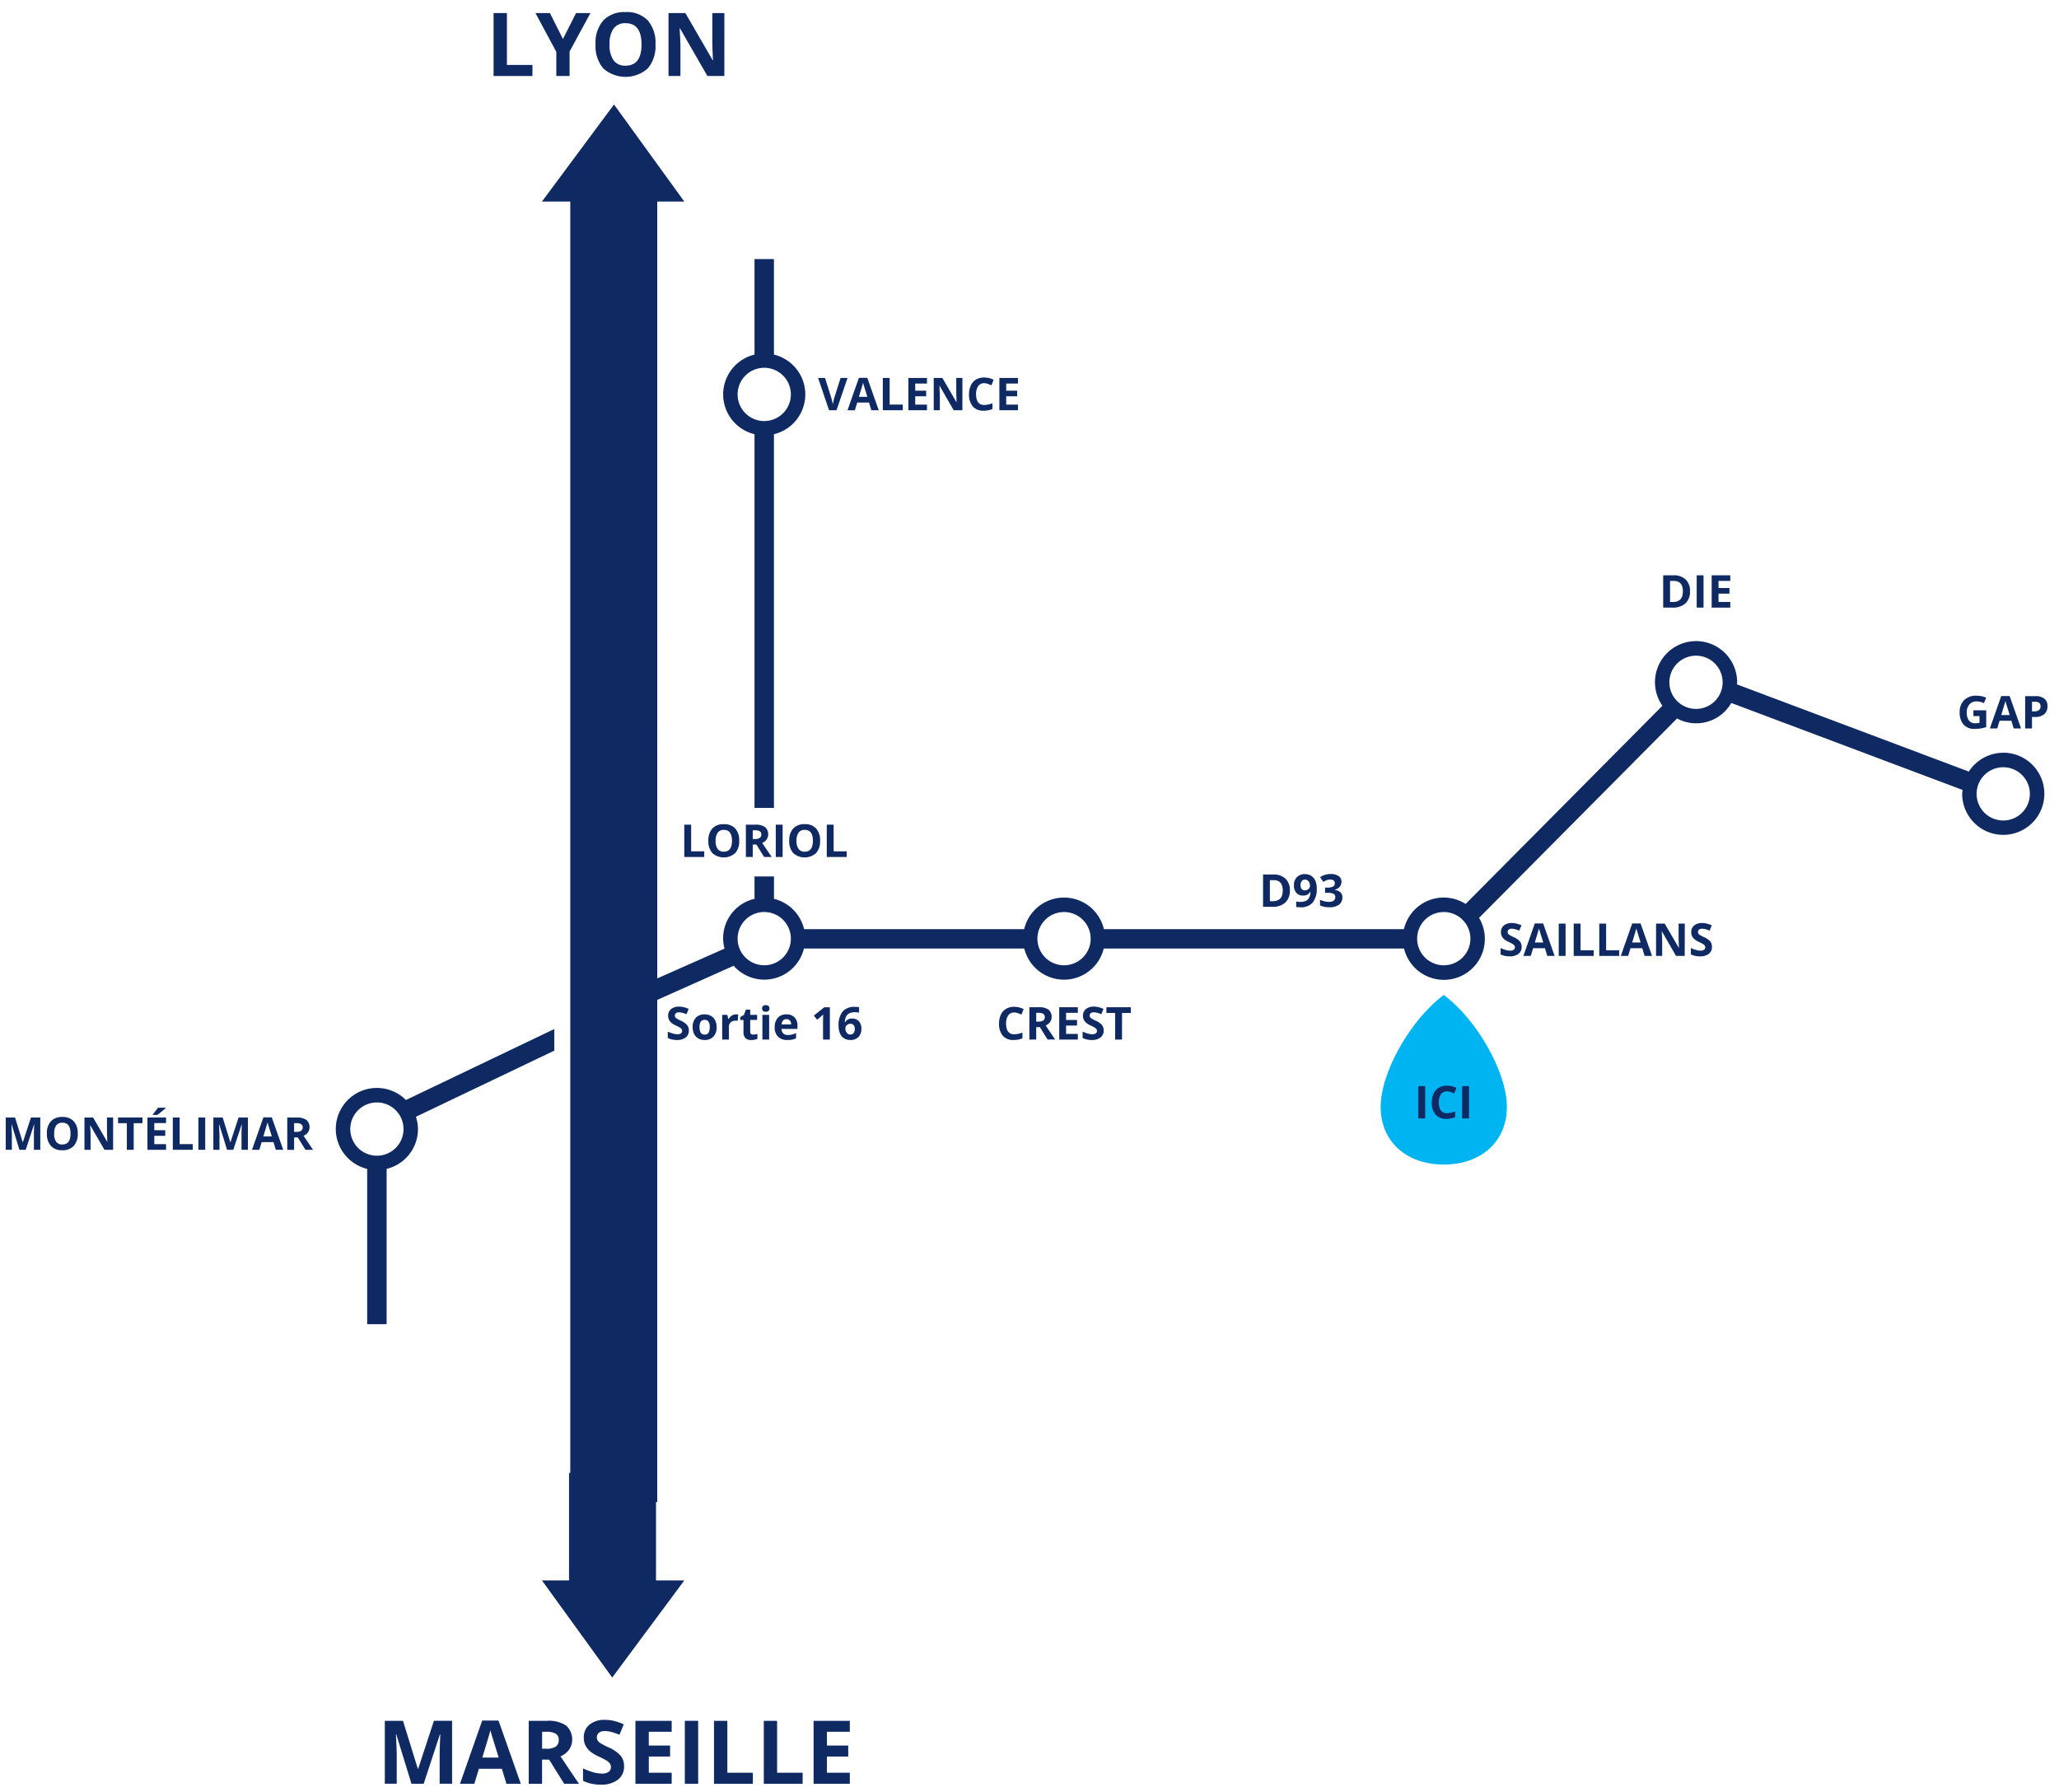 <svg id="Calque_1" data-name="Calque 1" xmlns="http://www.w3.org/2000/svg" viewBox="0 0 205.078 178.516"><defs><style>.cls-1{fill:#00b4f2;}.cls-2{fill:#0f2962;}</style></defs><path class="cls-1" d="M143.8,116c3.737,0,6.287-2.3,6.287-5.743s-2.965-8.678-6.287-11.151c-3.322,2.473-6.287,7.711-6.287,11.151S140.065,116,143.8,116"/><path class="cls-2" d="M199.527,74.983a4.084,4.084,0,0,0-3.431,1.873L173,68.17l.021-.208a4.092,4.092,0,1,0-7.443,2.339l-19.6,19.74a4.065,4.065,0,0,0-6.144,2.513H109.951a4.08,4.08,0,0,0-7.944,0H80.09a4.082,4.082,0,0,0-3-3.021V87.305H75.15v2.228a4.023,4.023,0,0,0-2.988,4.959l-6.7,2.968V20.076h2.694l-7-9.669-7.177,9.669H56.8V146.715h-.123v10.712H53.979l7,9.669,7.177-9.669H65.338v-7.8h.123V99.6l7.612-3.4a4.064,4.064,0,0,0,7-1.717h21.947a4.075,4.075,0,0,0,7.914,0h29.909a4.082,4.082,0,1,0,7.472-3.055l19.722-19.861a4.023,4.023,0,0,0,5.4-1.545l23.037,8.662a3.726,3.726,0,0,0-.039.384,4.092,4.092,0,1,0,4.092-4.092M76.118,96.149A2.652,2.652,0,1,1,78.77,93.5a2.652,2.652,0,0,1-2.652,2.651m29.861,0a2.652,2.652,0,1,1,2.652-2.651,2.651,2.651,0,0,1-2.652,2.651m37.822,0a2.652,2.652,0,1,1,2.652-2.651,2.651,2.651,0,0,1-2.652,2.651m25.123-25.536a2.652,2.652,0,1,1,2.651-2.651,2.651,2.651,0,0,1-2.651,2.651m30.6,11.114a2.652,2.652,0,1,1,2.652-2.652,2.652,2.652,0,0,1-2.652,2.652"/><path class="cls-2" d="M75.15,43.251v37.22h1.936V43.251a4.078,4.078,0,0,0,0-7.929V25.805H75.15v9.517a4.078,4.078,0,0,0,0,7.929m.968-6.616a2.652,2.652,0,1,1-2.652,2.652,2.652,2.652,0,0,1,2.652-2.652"/><path class="cls-2" d="M55.207,104.653V102.5L40.43,109.571a4.089,4.089,0,1,0-3.859,6.861V131.9h1.936V116.432a4.086,4.086,0,0,0,3.124-3.965,4.045,4.045,0,0,0-.207-1.225ZM37.539,115.119a2.652,2.652,0,1,1,2.652-2.652,2.652,2.652,0,0,1-2.652,2.652"/><path class="cls-2" d="M1.935,114.53l-.775-2.524H1.141c.027.514.041.855.041,1.027v1.5H.572v-3.218H1.5l.762,2.461h.013l.808-2.461h.929v3.218H3.377v-1.523c0-.071,0-.155,0-.249s.012-.343.03-.748H3.39l-.83,2.52Z"/><path class="cls-2" d="M7.744,112.917a1.747,1.747,0,0,1-.4,1.228,1.467,1.467,0,0,1-1.136.429,1.466,1.466,0,0,1-1.136-.429,1.754,1.754,0,0,1-.4-1.233,1.726,1.726,0,0,1,.4-1.226,1.481,1.481,0,0,1,1.139-.424,1.467,1.467,0,0,1,1.135.426A1.753,1.753,0,0,1,7.744,112.917Zm-2.348,0a1.341,1.341,0,0,0,.2.812.715.715,0,0,0,.612.273q.816,0,.816-1.085c0-.726-.27-1.087-.812-1.087a.721.721,0,0,0-.614.274A1.335,1.335,0,0,0,5.4,112.917Z"/><path class="cls-2" d="M11.266,114.53H10.4L9,112.1h-.02q.042.644.042.92v1.514h-.61v-3.218h.86l1.4,2.411h.016c-.022-.418-.033-.715-.033-.887v-1.524h.614Z"/><path class="cls-2" d="M13.317,114.53h-.682v-2.65h-.874v-.568h2.43v.568h-.874Z"/><path class="cls-2" d="M16.54,114.53H14.686v-3.218H16.54v.559H15.369v.707h1.089v.559H15.369v.83H16.54Zm-1.326-3.475V111a6.291,6.291,0,0,0,.518-.663h.753v.047q-.115.114-.391.34t-.432.336Z"/><path class="cls-2" d="M17.211,114.53v-3.218h.683v2.655H19.2v.563Z"/><path class="cls-2" d="M19.758,114.53v-3.218h.682v3.218Z"/><path class="cls-2" d="M22.613,114.53l-.775-2.524h-.02c.028.514.042.855.042,1.027v1.5h-.61v-3.218h.929l.762,2.461h.013l.808-2.461h.928v3.218h-.635v-1.523c0-.071,0-.155,0-.249s.012-.343.029-.748h-.019l-.83,2.52Z"/><path class="cls-2" d="M27.471,114.53l-.234-.766H26.064l-.233.766H25.1l1.135-3.231h.835l1.14,3.231Zm-.4-1.339q-.324-1.04-.365-1.177c-.027-.09-.046-.162-.058-.215q-.072.28-.416,1.392Z"/><path class="cls-2" d="M29.293,113.3v1.235h-.682v-3.218h.938a1.608,1.608,0,0,1,.971.239.953.953,0,0,1,.158,1.23,1.025,1.025,0,0,1-.443.347c.485.724.8,1.19.947,1.4h-.757l-.768-1.235Zm0-.555h.221a.84.84,0,0,0,.477-.107.386.386,0,0,0,.155-.339.35.35,0,0,0-.158-.325.939.939,0,0,0-.488-.1h-.207Z"/><path class="cls-2" d="M83.724,37.647h.689l-1.094,3.218h-.744l-1.092-3.218h.689l.605,1.915c.034.113.069.245.105.4s.058.255.067.314a5.612,5.612,0,0,1,.165-.709Z"/><path class="cls-2" d="M86.788,40.865l-.234-.766H85.381l-.233.766h-.735l1.135-3.231h.835l1.14,3.231Zm-.4-1.338q-.324-1.041-.365-1.178c-.027-.091-.047-.162-.058-.215q-.073.28-.416,1.393Z"/><path class="cls-2" d="M87.928,40.865V37.647h.682V40.3h1.306v.563Z"/><path class="cls-2" d="M92.328,40.865H90.475V37.647h1.853v.559H91.157v.707h1.09v.559h-1.09v.83h1.171Z"/><path class="cls-2" d="M95.854,40.865h-.867l-1.4-2.434h-.019c.027.43.041.736.041.92v1.514H93V37.647h.861l1.4,2.411h.016q-.033-.628-.033-.888V37.647h.614Z"/><path class="cls-2" d="M98.031,38.169a.694.694,0,0,0-.6.289,1.339,1.339,0,0,0-.212.807q0,1.075.808,1.076a2.549,2.549,0,0,0,.821-.169v.572a2.281,2.281,0,0,1-.885.165,1.351,1.351,0,0,1-1.074-.426,1.8,1.8,0,0,1-.372-1.222,2.01,2.01,0,0,1,.183-.88,1.319,1.319,0,0,1,.525-.579,1.556,1.556,0,0,1,.8-.2,2.151,2.151,0,0,1,.942.227l-.22.554a3.755,3.755,0,0,0-.363-.15A1.1,1.1,0,0,0,98.031,38.169Z"/><path class="cls-2" d="M101.391,40.865H99.538V37.647h1.853v.559h-1.172v.707h1.09v.559h-1.09v.83h1.172Z"/><path class="cls-2" d="M141.264,111.406v-3.218h.681v3.218Z"/><path class="cls-2" d="M144.121,108.71a.7.7,0,0,0-.6.29,1.349,1.349,0,0,0-.211.807c0,.716.27,1.076.807,1.076a2.559,2.559,0,0,0,.822-.17v.572a2.272,2.272,0,0,1-.884.165,1.347,1.347,0,0,1-1.075-.426,1.8,1.8,0,0,1-.373-1.222,2.011,2.011,0,0,1,.184-.88,1.311,1.311,0,0,1,.525-.578,1.542,1.542,0,0,1,.8-.2,2.15,2.15,0,0,1,.943.226l-.22.555a3.285,3.285,0,0,0-.364-.151A1.062,1.062,0,0,0,144.121,108.71Z"/><path class="cls-2" d="M145.629,111.406v-3.218h.682v3.218Z"/><path class="cls-2" d="M128.471,88.687a1.592,1.592,0,0,1-.453,1.217,1.843,1.843,0,0,1-1.307.423h-.91V87.108h1.01a1.7,1.7,0,0,1,1.224.416A1.538,1.538,0,0,1,128.471,88.687Zm-.709.018c0-.692-.307-1.038-.916-1.038h-.364v2.1h.293Q127.761,89.763,127.762,88.705Z"/><path class="cls-2" d="M131.148,88.482a2.139,2.139,0,0,1-.4,1.42,1.512,1.512,0,0,1-1.213.469,2.3,2.3,0,0,1-.433-.031v-.546a1.576,1.576,0,0,0,.386.046,1.361,1.361,0,0,0,.563-.1.713.713,0,0,0,.336-.315,1.372,1.372,0,0,0,.134-.591h-.027a.739.739,0,0,1-.295.291.924.924,0,0,1-.418.083.846.846,0,0,1-.662-.269,1.081,1.081,0,0,1-.242-.75,1.114,1.114,0,0,1,.295-.817,1.061,1.061,0,0,1,.8-.3,1.163,1.163,0,0,1,.625.167,1.089,1.089,0,0,1,.41.486A1.825,1.825,0,0,1,131.148,88.482Zm-1.164-.865a.407.407,0,0,0-.33.145.644.644,0,0,0-.119.419.585.585,0,0,0,.108.369.393.393,0,0,0,.328.137.505.505,0,0,0,.355-.136.412.412,0,0,0,.147-.311.709.709,0,0,0-.137-.443A.425.425,0,0,0,129.984,87.617Z"/><path class="cls-2" d="M133.609,87.828a.761.761,0,0,1-.181.513.952.952,0,0,1-.514.291v.013a1.024,1.024,0,0,1,.59.236.667.667,0,0,1,.2.508.859.859,0,0,1-.338.723,1.546,1.546,0,0,1-.961.259,2.35,2.35,0,0,1-.929-.174v-.579a2.108,2.108,0,0,0,.412.154,1.714,1.714,0,0,0,.445.06.86.86,0,0,0,.5-.115.419.419,0,0,0,.162-.368.332.332,0,0,0-.185-.321,1.371,1.371,0,0,0-.59-.095h-.244v-.521h.248a1.147,1.147,0,0,0,.547-.1.351.351,0,0,0,.173-.335c0-.244-.154-.365-.459-.365a1.029,1.029,0,0,0-.322.053,1.574,1.574,0,0,0-.363.182l-.317-.469a1.759,1.759,0,0,1,1.051-.317,1.353,1.353,0,0,1,.789.2A.647.647,0,0,1,133.609,87.828Z"/><path class="cls-2" d="M101.02,100.853a.692.692,0,0,0-.6.29,1.341,1.341,0,0,0-.212.806q0,1.075.808,1.076a2.522,2.522,0,0,0,.821-.17v.573a2.29,2.29,0,0,1-.884.165,1.351,1.351,0,0,1-1.075-.426,1.8,1.8,0,0,1-.372-1.223,2.01,2.01,0,0,1,.183-.88,1.317,1.317,0,0,1,.525-.578,1.556,1.556,0,0,1,.8-.2,2.137,2.137,0,0,1,.942.227l-.219.554a3.772,3.772,0,0,0-.364-.15A1.07,1.07,0,0,0,101.02,100.853Z"/><path class="cls-2" d="M103.208,102.314v1.235h-.682V100.33h.937a1.606,1.606,0,0,1,.971.239.954.954,0,0,1,.158,1.231,1.029,1.029,0,0,1-.442.346c.485.724.8,1.192.946,1.4h-.757l-.768-1.235Zm0-.554h.22a.842.842,0,0,0,.478-.109.385.385,0,0,0,.154-.339.355.355,0,0,0-.157-.326.967.967,0,0,0-.488-.1h-.207Z"/><path class="cls-2" d="M107.355,103.549H105.5V100.33h1.853v.56h-1.171v.706h1.089v.559h-1.089v.83h1.171Z"/><path class="cls-2" d="M109.926,102.655a.832.832,0,0,1-.313.687,1.358,1.358,0,0,1-.873.251,2.039,2.039,0,0,1-.912-.2v-.632a3.82,3.82,0,0,0,.553.2,1.6,1.6,0,0,0,.412.059.583.583,0,0,0,.344-.086.292.292,0,0,0,.121-.255.28.28,0,0,0-.053-.168.608.608,0,0,0-.156-.142,4.047,4.047,0,0,0-.416-.218,2,2,0,0,1-.444-.266,1.03,1.03,0,0,1-.236-.3.853.853,0,0,1-.088-.4.832.832,0,0,1,.291-.671,1.193,1.193,0,0,1,.8-.244,1.911,1.911,0,0,1,.479.059,3.1,3.1,0,0,1,.476.168l-.219.529a3.139,3.139,0,0,0-.425-.146,1.331,1.331,0,0,0-.332-.042.438.438,0,0,0-.3.09.292.292,0,0,0-.1.235.3.3,0,0,0,.041.158.47.47,0,0,0,.133.129,4.079,4.079,0,0,0,.434.226,1.764,1.764,0,0,1,.619.432A.848.848,0,0,1,109.926,102.655Z"/><path class="cls-2" d="M111.752,103.549h-.684V100.9H110.2v-.568h2.43v.568h-.873Z"/><path class="cls-2" d="M68.156,85.364V82.146h.683V84.8h1.305v.564Z"/><path class="cls-2" d="M73.625,83.75a1.75,1.75,0,0,1-.4,1.229,1.717,1.717,0,0,1-2.271,0,1.751,1.751,0,0,1-.4-1.233,1.727,1.727,0,0,1,.4-1.227A1.483,1.483,0,0,1,72.1,82.1a1.463,1.463,0,0,1,1.134.427A1.751,1.751,0,0,1,73.625,83.75Zm-2.349,0a1.346,1.346,0,0,0,.2.812.715.715,0,0,0,.612.273q.818,0,.817-1.085T72.1,82.663a.723.723,0,0,0-.615.274A1.346,1.346,0,0,0,71.276,83.75Z"/><path class="cls-2" d="M74.974,84.129v1.235h-.683V82.146h.938a1.609,1.609,0,0,1,.971.238.951.951,0,0,1,.158,1.231,1.034,1.034,0,0,1-.442.346q.726,1.086.946,1.4h-.757l-.768-1.235Zm0-.555h.22a.837.837,0,0,0,.477-.108.384.384,0,0,0,.155-.339.351.351,0,0,0-.158-.325.948.948,0,0,0-.487-.1h-.207Z"/><path class="cls-2" d="M77.267,85.364V82.146h.683v3.218Z"/><path class="cls-2" d="M81.681,83.75a1.75,1.75,0,0,1-.4,1.229,1.717,1.717,0,0,1-2.271,0,1.756,1.756,0,0,1-.4-1.233,1.727,1.727,0,0,1,.4-1.227,1.483,1.483,0,0,1,1.139-.424,1.467,1.467,0,0,1,1.135.427A1.755,1.755,0,0,1,81.681,83.75Zm-2.349,0a1.339,1.339,0,0,0,.205.812.712.712,0,0,0,.611.273q.817,0,.817-1.085t-.812-1.087a.72.72,0,0,0-.614.274A1.339,1.339,0,0,0,79.332,83.75Z"/><path class="cls-2" d="M82.347,85.364V82.146h.683V84.8h1.3v.564Z"/><path class="cls-2" d="M151.557,94.324a.836.836,0,0,1-.315.688,1.364,1.364,0,0,1-.873.25,2.044,2.044,0,0,1-.91-.194v-.633a3.733,3.733,0,0,0,.551.2,1.565,1.565,0,0,0,.412.06.593.593,0,0,0,.346-.086.293.293,0,0,0,.119-.256.284.284,0,0,0-.053-.168.614.614,0,0,0-.154-.142,4.634,4.634,0,0,0-.418-.218,1.921,1.921,0,0,1-.442-.267.965.965,0,0,1-.236-.3.848.848,0,0,1-.088-.4.832.832,0,0,1,.289-.671,1.2,1.2,0,0,1,.8-.244,1.875,1.875,0,0,1,.478.06,3.172,3.172,0,0,1,.477.167l-.221.53a3.452,3.452,0,0,0-.425-.148,1.369,1.369,0,0,0-.333-.042.44.44,0,0,0-.3.091.3.3,0,0,0-.1.236.28.28,0,0,0,.043.157.435.435,0,0,0,.133.13,3.933,3.933,0,0,0,.432.225,1.732,1.732,0,0,1,.619.433A.849.849,0,0,1,151.557,94.324Z"/><path class="cls-2" d="M154.109,95.219l-.234-.767H152.7l-.234.767h-.735l1.135-3.233h.834l1.141,3.233Zm-.4-1.339q-.325-1.041-.365-1.178c-.028-.091-.045-.163-.057-.216q-.074.282-.416,1.394Z"/><path class="cls-2" d="M155.25,95.219V92h.682v3.219Z"/><path class="cls-2" d="M156.742,95.219V92h.682v2.654h1.306v.565Z"/><path class="cls-2" d="M159.289,95.219V92h.682v2.654h1.3v.565Z"/><path class="cls-2" d="M163.805,95.219l-.233-.767H162.4l-.232.767h-.736l1.136-3.233h.834l1.141,3.233Zm-.4-1.339q-.322-1.041-.363-1.178c-.027-.091-.047-.163-.059-.216q-.072.282-.416,1.394Z"/><path class="cls-2" d="M167.8,95.219h-.867l-1.4-2.436h-.019q.04.646.041.92v1.516h-.61V92h.862l1.4,2.41h.016q-.033-.627-.033-.887V92h.615Z"/><path class="cls-2" d="M170.51,94.324a.834.834,0,0,1-.313.688,1.364,1.364,0,0,1-.873.25,2.052,2.052,0,0,1-.912-.194v-.633a3.665,3.665,0,0,0,.553.2,1.565,1.565,0,0,0,.412.06.59.59,0,0,0,.344-.086.294.294,0,0,0,.121-.256.284.284,0,0,0-.053-.168.626.626,0,0,0-.156-.142,4.509,4.509,0,0,0-.416-.218,1.964,1.964,0,0,1-.444-.267,1,1,0,0,1-.236-.3.86.86,0,0,1-.088-.4.833.833,0,0,1,.291-.671,1.2,1.2,0,0,1,.8-.244,1.865,1.865,0,0,1,.479.06,3.2,3.2,0,0,1,.476.167l-.219.53a3.511,3.511,0,0,0-.425-.148,1.379,1.379,0,0,0-.332-.042.438.438,0,0,0-.3.091.292.292,0,0,0-.1.236.3.3,0,0,0,.041.157.472.472,0,0,0,.133.13,4.144,4.144,0,0,0,.434.225,1.751,1.751,0,0,1,.619.433A.847.847,0,0,1,170.51,94.324Z"/><path class="cls-2" d="M168.326,58.885a1.588,1.588,0,0,1-.453,1.217,1.846,1.846,0,0,1-1.307.422h-.91V57.306h1.01a1.707,1.707,0,0,1,1.225.416A1.538,1.538,0,0,1,168.326,58.885Zm-.709.017q0-1.037-.916-1.037h-.363v2.1h.293C167.287,59.961,167.617,59.608,167.617,58.9Z"/><path class="cls-2" d="M168.992,60.524V57.306h.682v3.218Z"/><path class="cls-2" d="M172.338,60.524h-1.854V57.306h1.854v.559h-1.172v.707h1.09v.559h-1.09v.83h1.172Z"/><path class="cls-2" d="M196.553,70.754h1.277v1.668a3.548,3.548,0,0,1-.584.142,3.856,3.856,0,0,1-.56.041,1.42,1.42,0,0,1-1.114-.428,1.78,1.78,0,0,1-.384-1.229,1.617,1.617,0,0,1,.447-1.216,1.692,1.692,0,0,1,1.234-.435,2.406,2.406,0,0,1,.957.2l-.228.546a1.612,1.612,0,0,0-.733-.176.907.907,0,0,0-.709.3,1.154,1.154,0,0,0-.265.8,1.29,1.29,0,0,0,.214.8.744.744,0,0,0,.624.276,2.225,2.225,0,0,0,.433-.044v-.671h-.609Z"/><path class="cls-2" d="M200.566,72.561l-.234-.766H199.16l-.234.766h-.735l1.135-3.231h.834l1.141,3.231Zm-.4-1.338q-.325-1.041-.365-1.178c-.028-.091-.045-.163-.057-.215q-.073.281-.416,1.393Z"/><path class="cls-2" d="M203.93,70.347a.987.987,0,0,1-.325.794,1.386,1.386,0,0,1-.923.276h-.293v1.144h-.682V69.343h1.027a1.368,1.368,0,0,1,.891.252A.921.921,0,0,1,203.93,70.347Zm-1.541.51h.224a.748.748,0,0,0,.471-.124.436.436,0,0,0,.156-.362.443.443,0,0,0-.131-.354.61.61,0,0,0-.41-.115h-.31Z"/><path class="cls-2" d="M68.609,102.655a.833.833,0,0,1-.314.687,1.358,1.358,0,0,1-.873.251,2.038,2.038,0,0,1-.911-.2v-.632a3.9,3.9,0,0,0,.551.2,1.623,1.623,0,0,0,.413.059.582.582,0,0,0,.345-.086.291.291,0,0,0,.119-.255.279.279,0,0,0-.052-.168.592.592,0,0,0-.156-.142,3.781,3.781,0,0,0-.417-.218,2.006,2.006,0,0,1-.442-.266.994.994,0,0,1-.235-.3.841.841,0,0,1-.089-.4.831.831,0,0,1,.29-.671,1.2,1.2,0,0,1,.8-.244,1.922,1.922,0,0,1,.479.059,3.064,3.064,0,0,1,.476.168l-.219.529a3.1,3.1,0,0,0-.427-.146,1.312,1.312,0,0,0-.331-.042.439.439,0,0,0-.3.09.3.3,0,0,0-.1.235.294.294,0,0,0,.042.158.449.449,0,0,0,.134.129,3.874,3.874,0,0,0,.432.226,1.721,1.721,0,0,1,.618.432A.844.844,0,0,1,68.609,102.655Z"/><path class="cls-2" d="M71.375,102.314a1.325,1.325,0,0,1-.316.94,1.151,1.151,0,0,1-.883.339,1.238,1.238,0,0,1-.625-.155,1.038,1.038,0,0,1-.416-.446,1.5,1.5,0,0,1-.145-.678,1.317,1.317,0,0,1,.314-.937,1.154,1.154,0,0,1,.885-.336,1.258,1.258,0,0,1,.625.154,1.022,1.022,0,0,1,.416.444A1.476,1.476,0,0,1,71.375,102.314Zm-1.7,0a1.034,1.034,0,0,0,.12.553.431.431,0,0,0,.391.187.42.42,0,0,0,.386-.187,1.048,1.048,0,0,0,.118-.553,1.018,1.018,0,0,0-.119-.548.5.5,0,0,0-.777,0A1.015,1.015,0,0,0,69.674,102.314Z"/><path class="cls-2" d="M73.3,101.041a1.1,1.1,0,0,1,.227.021l-.051.629a.757.757,0,0,0-.2-.022.717.717,0,0,0-.5.165.6.6,0,0,0-.179.463v1.252H71.93v-2.461h.509l.1.414h.033a.911.911,0,0,1,.309-.334A.766.766,0,0,1,73.3,101.041Z"/><path class="cls-2" d="M75.015,103.059a1.447,1.447,0,0,0,.422-.079v.5a1.487,1.487,0,0,1-.616.113.753.753,0,0,1-.587-.2.882.882,0,0,1-.184-.611v-1.186h-.321v-.283l.37-.225.193-.52h.43v.524h.689v.5h-.689v1.186a.265.265,0,0,0,.08.212A.319.319,0,0,0,75.015,103.059Z"/><path class="cls-2" d="M75.906,100.451c0-.219.121-.327.365-.327s.365.108.365.327a.318.318,0,0,1-.091.244.383.383,0,0,1-.274.086C76.027,100.781,75.906,100.672,75.906,100.451Zm.7,3.1h-.671v-2.461h.671Z"/><path class="cls-2" d="M78.424,103.593a1.273,1.273,0,0,1-.929-.328,1.242,1.242,0,0,1-.334-.929,1.37,1.37,0,0,1,.309-.957,1.1,1.1,0,0,1,.855-.338,1.084,1.084,0,0,1,.812.3,1.123,1.123,0,0,1,.291.821v.326H77.841a.646.646,0,0,0,.169.447.6.6,0,0,0,.445.161,1.832,1.832,0,0,0,.42-.047,2.094,2.094,0,0,0,.414-.148v.52a1.6,1.6,0,0,1-.376.131A2.425,2.425,0,0,1,78.424,103.593Zm-.1-2.073a.425.425,0,0,0-.334.134.631.631,0,0,0-.139.385H78.8a.562.562,0,0,0-.13-.385A.439.439,0,0,0,78.329,101.52Z"/><path class="cls-2" d="M82.655,103.549h-.68v-1.862l.006-.306.011-.335c-.113.113-.191.187-.235.223l-.37.3-.328-.409,1.037-.826h.559Z"/><path class="cls-2" d="M83.524,102.182a2.125,2.125,0,0,1,.4-1.422,1.512,1.512,0,0,1,1.209-.467,2.285,2.285,0,0,1,.432.033v.544a1.79,1.79,0,0,0-.388-.044,1.32,1.32,0,0,0-.571.106.7.7,0,0,0-.331.312,1.443,1.443,0,0,0-.13.588h.028a.748.748,0,0,1,.7-.375.863.863,0,0,1,.676.272,1.073,1.073,0,0,1,.244.748,1.129,1.129,0,0,1-.29.816,1.075,1.075,0,0,1-.806.3,1.162,1.162,0,0,1-.622-.165,1.068,1.068,0,0,1-.409-.483A1.832,1.832,0,0,1,83.524,102.182Zm1.162.867a.4.4,0,0,0,.335-.147.656.656,0,0,0,.116-.416.571.571,0,0,0-.109-.371.394.394,0,0,0-.329-.136.5.5,0,0,0-.353.134.412.412,0,0,0-.146.313.707.707,0,0,0,.137.443A.425.425,0,0,0,84.686,103.049Z"/><path class="cls-2" d="M40.981,177.678l-1.509-4.918h-.038c.054,1,.081,1.668.081,2v2.916H38.328V171.41h1.809L41.62,176.2h.026l1.573-4.793h1.809v6.268H43.789v-2.967c0-.141,0-.3.006-.484s.024-.668.058-1.457h-.039L42.2,177.678Z"/><path class="cls-2" d="M50.441,177.678l-.454-1.492H47.7l-.455,1.492H45.816l2.212-6.293h1.625l2.22,6.293Zm-.771-2.608q-.63-2.026-.71-2.293c-.052-.175-.09-.316-.113-.42q-.142.549-.81,2.713Z"/><path class="cls-2" d="M53.991,175.273v2.405H52.662V171.41h1.826a3.117,3.117,0,0,1,1.89.465,1.855,1.855,0,0,1,.309,2.4,2.017,2.017,0,0,1-.862.676q1.414,2.112,1.843,2.731H56.194l-1.5-2.405Zm0-1.082h.428a1.638,1.638,0,0,0,.931-.209.75.75,0,0,0,.3-.66.686.686,0,0,0-.306-.634,1.857,1.857,0,0,0-.949-.188h-.4Z"/><path class="cls-2" d="M62.156,175.938a1.613,1.613,0,0,1-.611,1.335,2.644,2.644,0,0,1-1.7.491,4.014,4.014,0,0,1-1.775-.377V176.15a7.3,7.3,0,0,0,1.074.4,3.229,3.229,0,0,0,.8.115,1.148,1.148,0,0,0,.671-.168.572.572,0,0,0,.234-.5.548.548,0,0,0-.1-.328,1.161,1.161,0,0,0-.3-.278,7.977,7.977,0,0,0-.812-.423,3.851,3.851,0,0,1-.862-.52,1.936,1.936,0,0,1-.458-.578,1.644,1.644,0,0,1-.172-.771,1.616,1.616,0,0,1,.564-1.307,2.336,2.336,0,0,1,1.558-.477,3.678,3.678,0,0,1,.932.116,6.347,6.347,0,0,1,.928.326L61.7,172.8a6.264,6.264,0,0,0-.83-.287,2.629,2.629,0,0,0-.645-.082.848.848,0,0,0-.578.176.577.577,0,0,0-.2.459.571.571,0,0,0,.081.306.873.873,0,0,0,.26.252,7.694,7.694,0,0,0,.842.44,3.378,3.378,0,0,1,1.205.843A1.643,1.643,0,0,1,62.156,175.938Z"/><path class="cls-2" d="M66.9,177.678h-3.61V171.41H66.9v1.09h-2.28v1.375h2.121v1.09H64.622v1.615H66.9Z"/><path class="cls-2" d="M68.209,177.678V171.41h1.329v6.268Z"/><path class="cls-2" d="M71.115,177.678V171.41h1.329v5.17h2.542v1.1Z"/><path class="cls-2" d="M76.075,177.678V171.41H77.4v5.17h2.542v1.1Z"/><path class="cls-2" d="M84.644,177.678h-3.61V171.41h3.61v1.09H82.363v1.375h2.122v1.09H82.363v1.615h2.281Z"/><path class="cls-2" d="M49.161,7.57V1.3H50.49v5.17h2.542v1.1Z"/><path class="cls-2" d="M56.071,3.884,57.378,1.3H58.81L56.731,5.131V7.57h-1.32v-2.4L53.332,1.3h1.44Z"/><path class="cls-2" d="M65.287,4.428a3.4,3.4,0,0,1-.772,2.392,3.344,3.344,0,0,1-4.424,0,3.414,3.414,0,0,1-.771-2.4,3.37,3.37,0,0,1,.773-2.39,2.9,2.9,0,0,1,2.219-.825,2.851,2.851,0,0,1,2.209.832A3.407,3.407,0,0,1,65.287,4.428Zm-4.574,0a2.624,2.624,0,0,0,.4,1.582,1.4,1.4,0,0,0,1.192.532q1.59,0,1.591-2.114T62.312,2.311a1.4,1.4,0,0,0-1.2.533A2.605,2.605,0,0,0,60.713,4.428Z"/><path class="cls-2" d="M72.145,7.57H70.457L67.73,2.83h-.039q.082,1.255.082,1.791V7.57H66.585V1.3h1.677L70.983,6h.031q-.064-1.221-.065-1.727V1.3h1.2Z"/></svg>